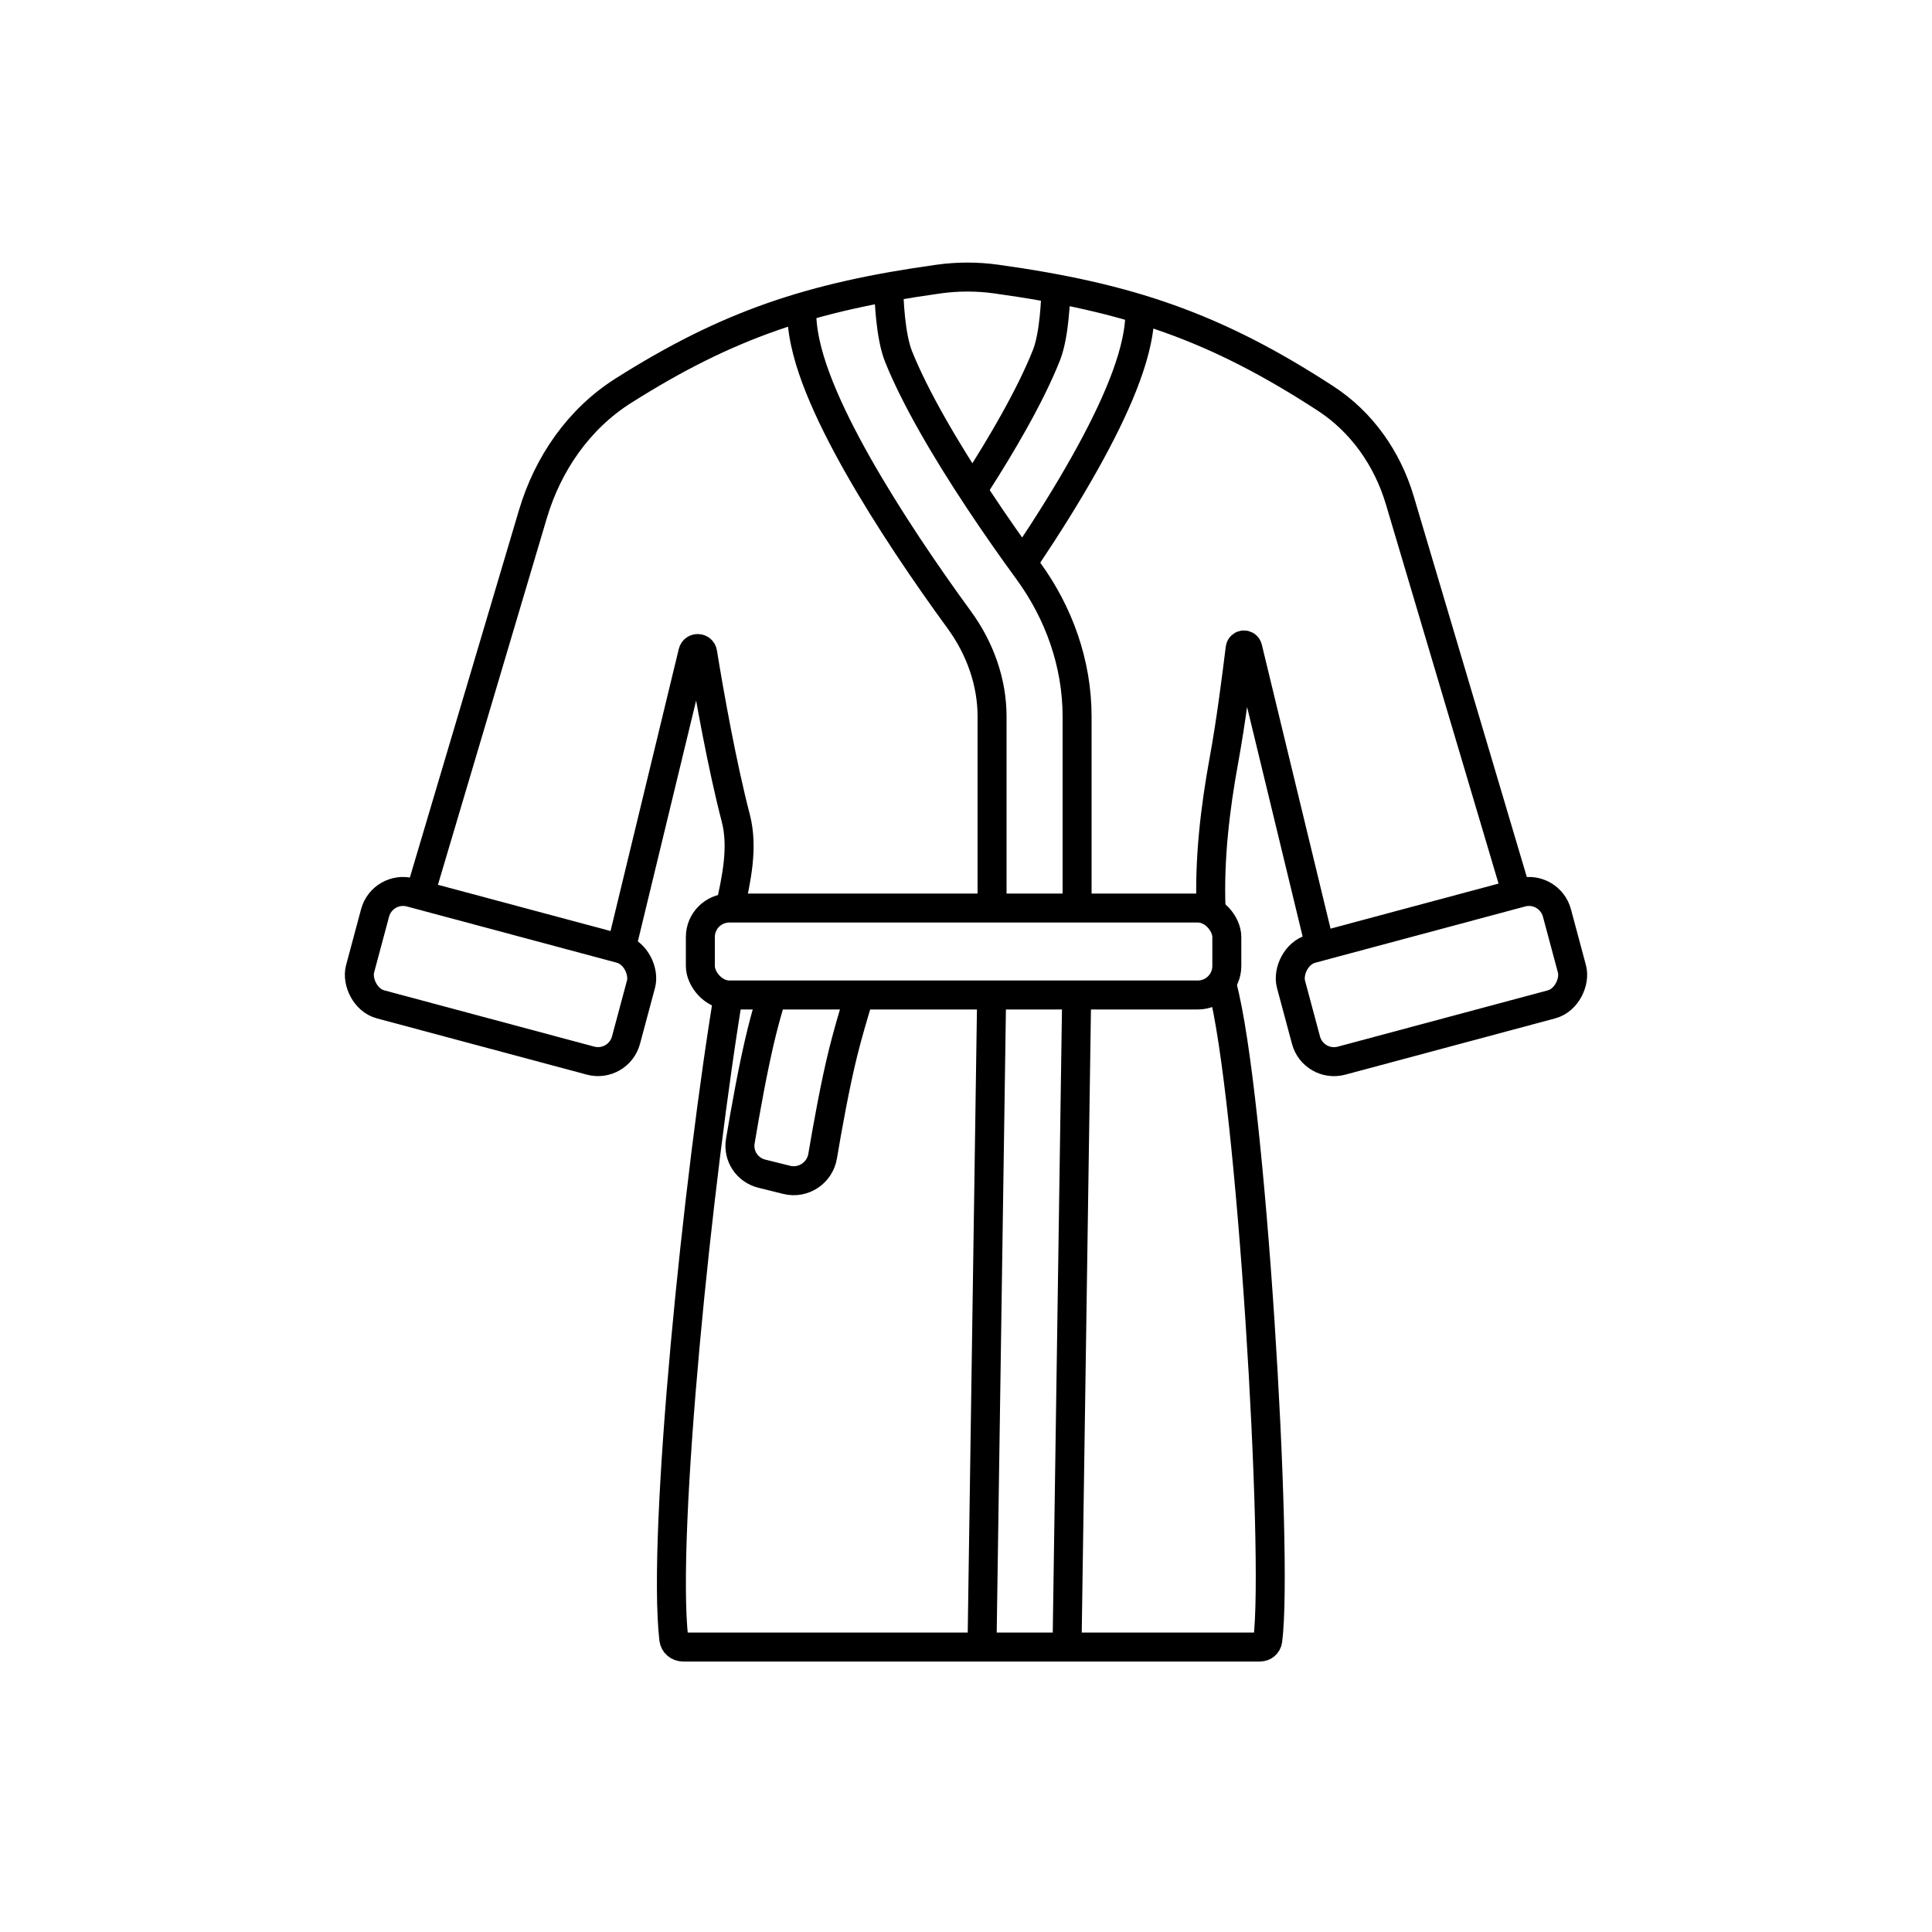 <svg width="400" height="400" viewBox="0 0 400 400" fill="none" xmlns="http://www.w3.org/2000/svg">
<path d="M129 194.795L143.457 135.048C143.716 133.978 145.293 134.036 145.468 135.123C146.922 144.122 149.568 158.738 152.325 169.328C153.925 175.473 152.469 181.947 151.107 188.15V188.15M273 194.795L258.329 134.165C258.114 133.277 256.877 133.333 256.762 134.239C256.018 140.131 254.935 149.022 253.371 157.566C251.6 167.245 250.324 177.881 250.739 188.15M253.033 204.095C259.065 226.464 264.771 322.037 262.474 339.617C262.368 340.424 261.677 341 260.868 341H199.143H141.431C140.45 341 139.613 340.307 139.501 339.332C137.007 317.547 144.417 243.95 151.107 204.095" stroke="black" stroke-width="6"/>
<path d="M87 185L110.331 106.448C113.433 96.006 119.828 86.736 129.031 80.908C150.629 67.231 167.838 61.463 194.346 57.775C198.288 57.227 202.295 57.227 206.237 57.774C233.804 61.602 251.662 67.67 274.45 82.501C281.979 87.4 287.268 94.998 289.818 103.584L314 185" stroke="black" stroke-width="6"/>
<rect x="79.207" y="183.219" width="56.998" height="23.989" rx="6" transform="rotate(15 79.207 183.219)" stroke="black" stroke-width="6"/>
<rect x="145" y="188" width="109" height="18" rx="6" stroke="black" stroke-width="6"/>
<path d="M159.827 205.968C159.033 208.672 158.297 211.324 157.709 213.689C155.956 220.747 154.257 230.36 153.273 236.286C152.766 239.341 154.708 242.247 157.714 242.994L162.876 244.277C166.306 245.129 169.731 242.853 170.317 239.368C171.32 233.404 172.92 224.512 174.568 217.878C175.458 214.294 176.69 210.052 177.944 205.968" stroke="black" stroke-width="6"/>
<rect width="56.998" height="23.989" rx="6" transform="matrix(-0.966 0.259 0.259 0.966 320.793 183.219)" stroke="black" stroke-width="6"/>
<path d="M220.903 342L222.897 207.137M203.302 341.747L205.292 207.137M166 65.136C166.1 69.97 167.68 75.25 169.674 80.22C171.729 85.344 174.525 90.859 177.644 96.366C183.887 107.389 191.759 118.964 198.582 128.302C202.959 134.293 205.396 141.285 205.396 148.344V188.951M184.019 60C184.055 61.741 184.311 69.517 186.043 73.834C187.713 77.997 190.114 82.783 193.013 87.902C198.807 98.133 206.261 109.117 212.864 118.154C219.204 126.83 223 137.324 223 148.344V188.951" stroke="black" stroke-width="6"/>
<path d="M236 65.026C235.903 69.756 234.379 74.922 232.454 79.785C230.47 84.799 227.772 90.195 224.761 95.584C221.145 102.058 216.961 108.727 212.77 115M218.608 60C218.573 61.703 218.326 69.313 216.655 73.537C215.043 77.61 212.726 82.293 209.927 87.302C207.518 91.615 204.811 96.065 202 100.441" stroke="black" stroke-width="6"/>
</svg>
